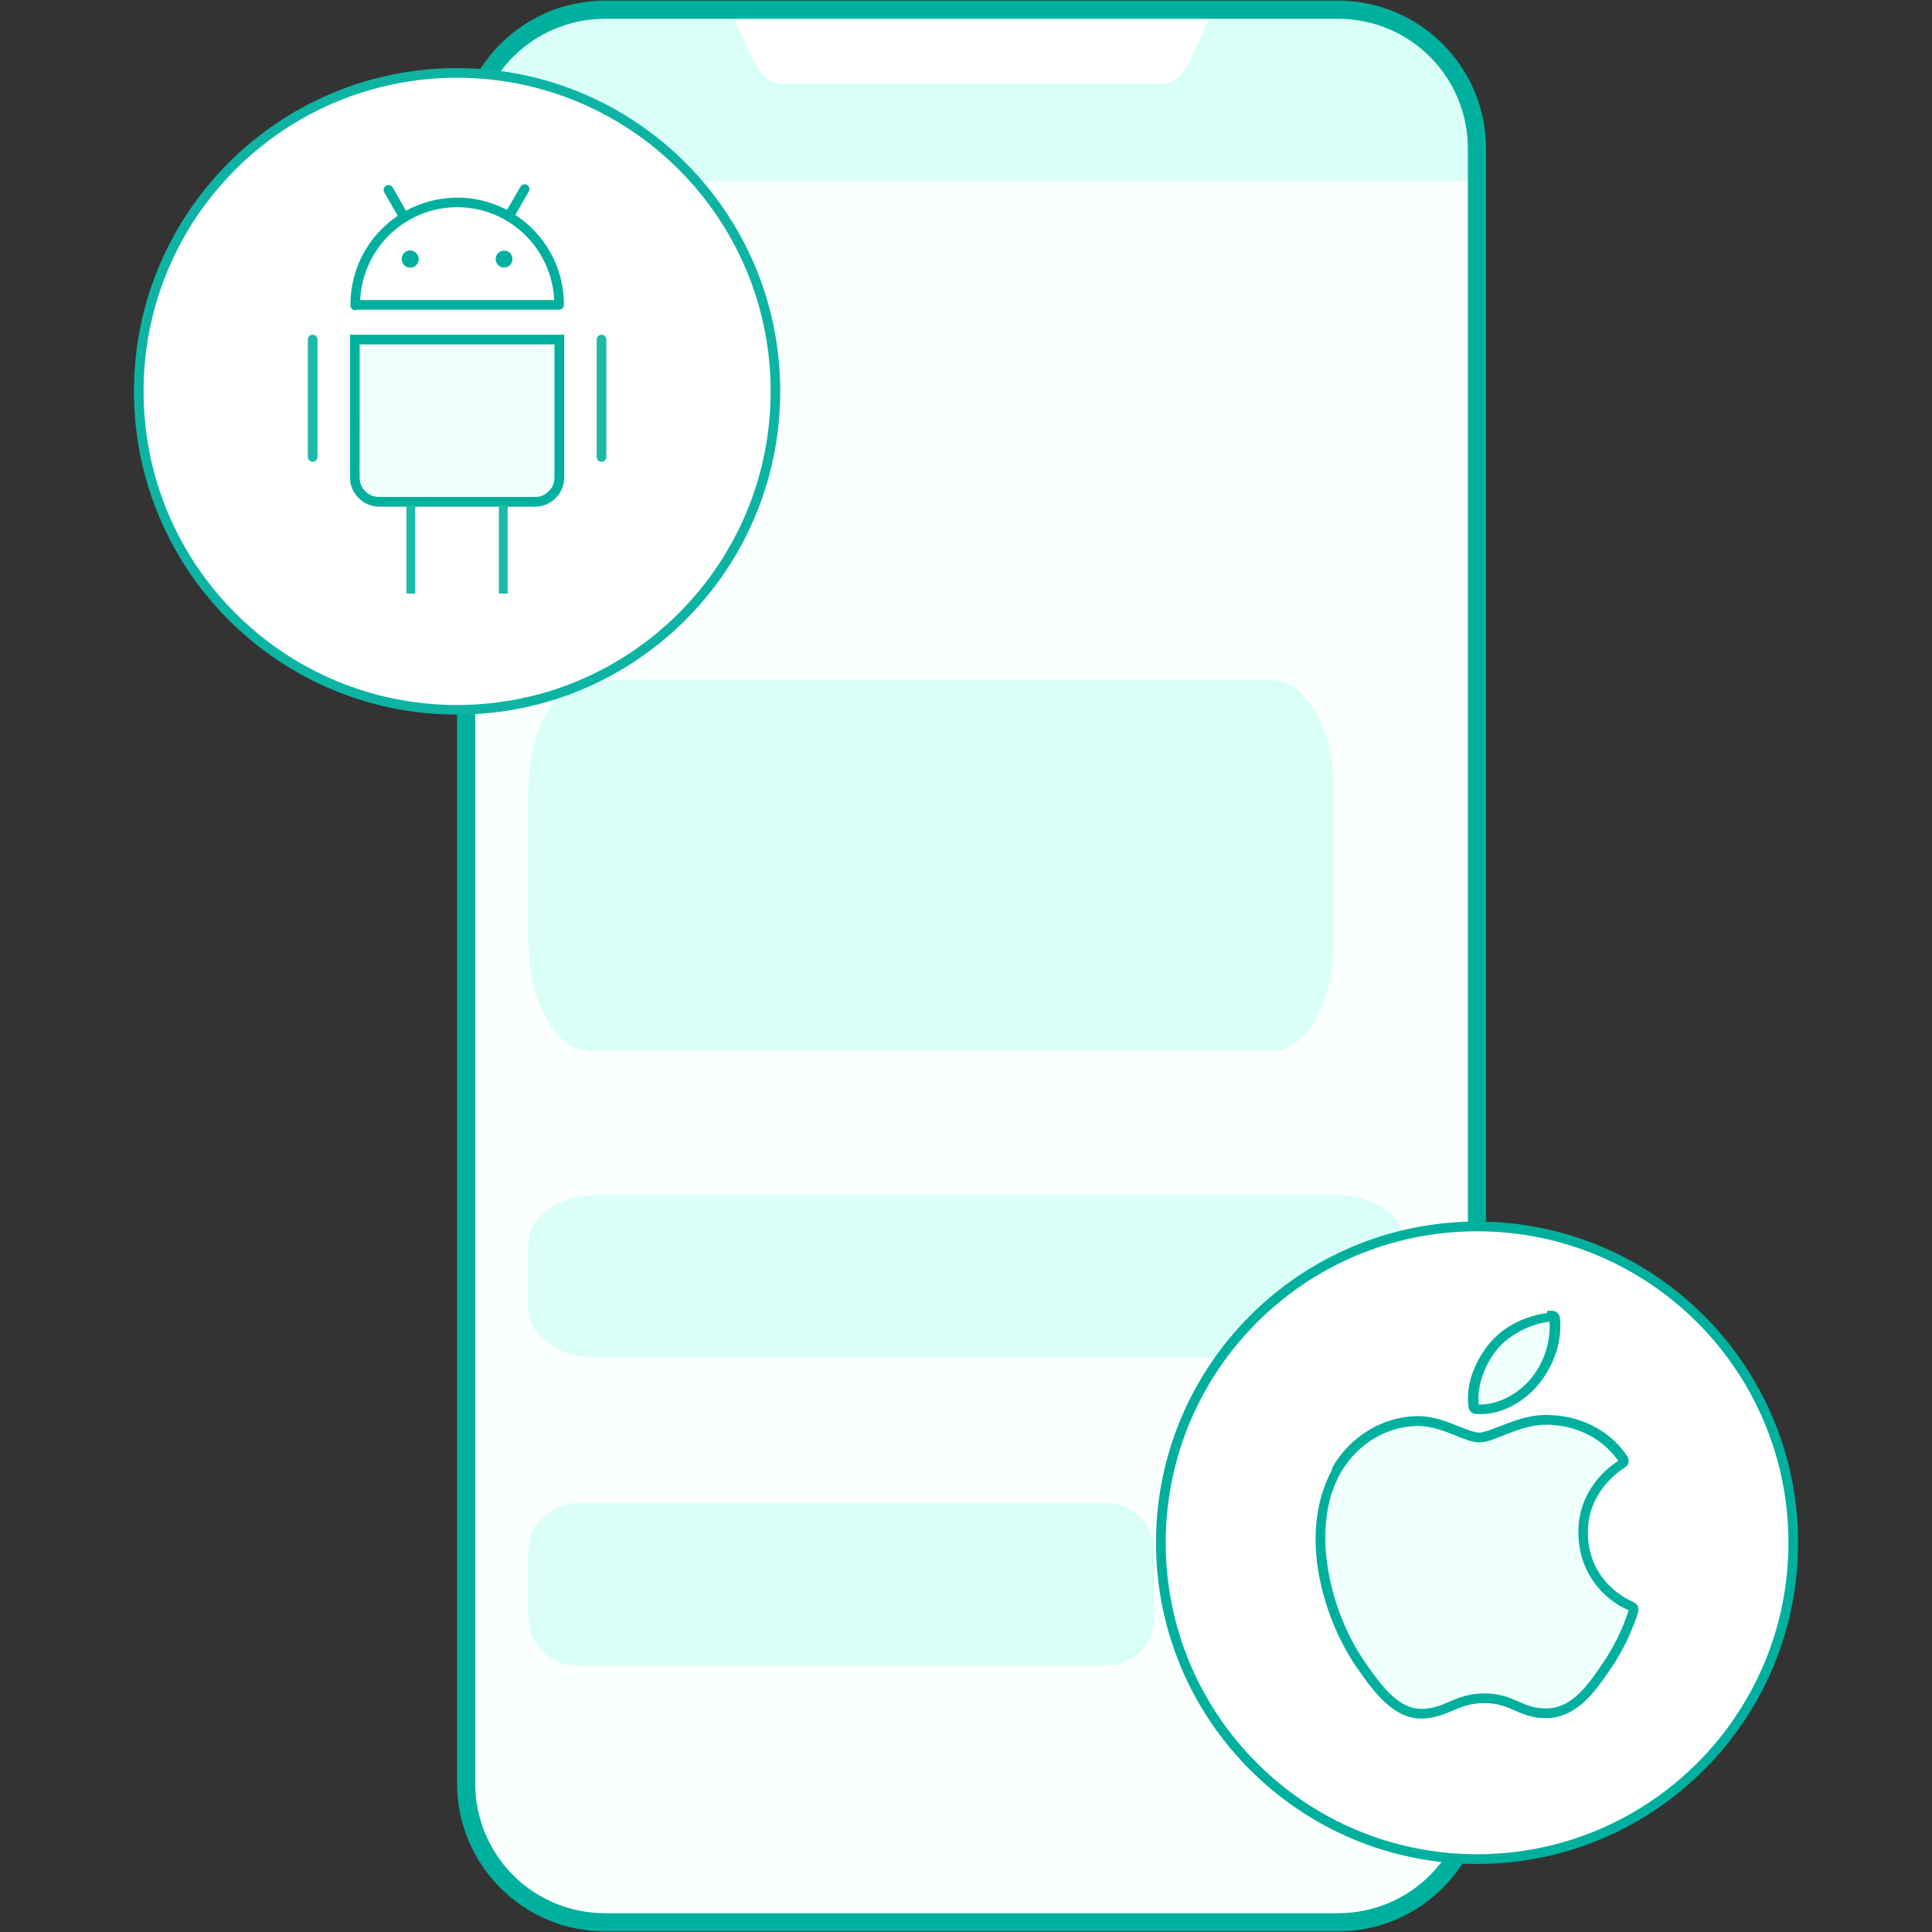 <svg xmlns='http://www.w3.org/2000/svg' class='icon icon-NativeCrossPlateForm' viewBox='0 0 32 32'><rect x="0" y="0" width="32" height="32" fill="#333333" stroke="none"/><g id='icon-NativeCrossPlateForm'><path fill='#fbfffe' d='M9.999 0.109c-1.262 0-2.278 1.028-2.278 2.305v27.077c0 1.277 1.016 2.305 2.278 2.305h12.188c1.262 0 2.278-1.028 2.278-2.305v-27.077c0-1.277-1.016-2.305-2.278-2.305z'></path><path fill='#d9fff8' d='M10.183 0.109h12.004c1.262 0 2.278 1.028 2.278 2.305v0.584h-16.559v-0.584c0-1.277 1.016-2.305 2.278-2.305z'></path><path fill='#00b09e' d='M10.026 0.010c-1.358 0-2.456 1.097-2.456 2.455v27.070c0 1.358 1.098 2.455 2.456 2.455h12.132c1.358 0 2.456-1.097 2.456-2.455v-27.070c0-1.358-1.098-2.455-2.456-2.455zM10.026 0.311h12.132c1.196 0 2.155 0.958 2.155 2.154v27.070c0 1.196-0.959 2.154-2.155 2.154h-12.132c-1.196 0-2.155-0.958-2.155-2.154v-27.070c0-1.196 0.959-2.154 2.155-2.154z'></path><path fill='#fff' d='M20.018 0.338l-0.202 0.435c-0.144 0.309-0.271 0.616-0.608 0.616h-6.228c-0.337 0-0.465-0.307-0.608-0.616l-0.202-0.435c1.701 0 5.972 0 7.85 0z'></path><path fill='#d9fff8' d='M9.776 11.269h11.291c0.567 0 1.023 0.811 1.023 1.818v2.505c0 1.007-0.456 1.818-1.023 1.818h-11.291c-0.567 0-1.023-0.811-1.023-1.818v-2.505c0-1.007 0.456-1.818 1.023-1.818z'></path><path fill='#d9fff8' d='M9.866 19.797h12.285c0.617 0 1.113 0.355 1.113 0.795v1.096c0 0.441-0.497 0.795-1.113 0.795h-12.285c-0.617 0-1.113-0.355-1.113-0.795v-1.096c0-0.441 0.497-0.795 1.113-0.795z'></path><path fill='#d9fff8' d='M9.548 24.899h8.776c0.441 0 0.795 0.355 0.795 0.795v1.096c0 0.441-0.355 0.795-0.795 0.795h-8.776c-0.441 0-0.795-0.355-0.795-0.795v-1.096c0-0.441 0.355-0.795 0.795-0.795z'></path><path fill='#fff' d='M29.702 25.553c0 0 0 0 0 0 0 2.894-2.345 5.239-5.237 5.239v0c-2.892 0-5.237-2.346-5.237-5.239 0 0 0 0 0 0v0c0-2.894 2.345-5.239 5.237-5.239v0c2.892 0 5.237 2.346 5.237 5.239v0z'></path><path fill='#effffc' d='M22.136 24.348c-0.537 0.936-0.196 2.357 0.398 3.219 0.297 0.431 0.597 0.817 1.008 0.817 0.008 0 0.016 0 0.023 0 0.193-0.008 0.333-0.067 0.468-0.125 0.152-0.065 0.308-0.132 0.554-0.132 0.234 0 0.383 0.065 0.527 0.128 0.142 0.062 0.289 0.126 0.505 0.122 0.463-0.009 0.748-0.426 0.998-0.794 0.262-0.384 0.393-0.757 0.437-0.9l0.002-0.006c0.008-0.025-0.003-0.053-0.028-0.064-0.001 0-0.003-0.002-0.004-0.002-0.082-0.033-0.797-0.352-0.805-1.221-0.007-0.706 0.537-1.080 0.646-1.148l0.005-0.003c0.012-0.007 0.020-0.020 0.023-0.034s-0-0.028-0.008-0.040c-0.375-0.552-0.951-0.635-1.182-0.645-0.034-0.003-0.068-0.005-0.103-0.005-0.272 0-0.533 0.103-0.742 0.186-0.145 0.057-0.269 0.107-0.355 0.107-0.097 0-0.222-0.050-0.368-0.108-0.194-0.078-0.415-0.165-0.648-0.165-0.006 0-0.011 0-0.016 0-0.542 0.008-1.055 0.32-1.337 0.813z'></path><path fill='#effffc' d='M25.706 21.79c-0.328 0.013-0.722 0.216-0.958 0.494-0.2 0.233-0.396 0.621-0.344 1.012 0.003 0.024 0.023 0.043 0.048 0.045 0.022 0.002 0.045 0.002 0.067 0.002 0.321 0 0.668-0.178 0.904-0.466 0.249-0.303 0.375-0.693 0.337-1.041-0.003-0.027-0.027-0.048-0.054-0.047z'></path><path fill='#fff' d='M12.843 6.482c0 2.913-2.361 5.274-5.272 5.274v0c-2.912 0-5.272-2.361-5.272-5.274v0c0 0 0 0 0-0 0-2.913 2.361-5.274 5.272-5.274v0c2.912 0 5.272 2.361 5.272 5.274 0 0 0 0 0 0v0z'></path><path fill='#fff' d='M5.884 5.050h3.371z'></path><path fill='#effffc' d='M7.316 8.312h1.269zM8.586 8.312h0.277c0.111 0 0.205-0.040 0.284-0.119s0.118-0.175 0.118-0.289v-2.279h-3.388v2.279c0 0.114 0.039 0.21 0.118 0.289s0.175 0.118 0.288 0.118h1.11z'></path><path fill='#fff' d='M5.882 5.049c0-0.936 0.756-1.695 1.689-1.695v0c0.933 0 1.689 0.759 1.689 1.695v0z'></path><path fill='#00b09e' d='M6.933 4.291c0 0 0 0 0 0 0 0.077-0.062 0.14-0.139 0.14 0 0 0 0 0 0v0c0 0 0 0 0 0-0.077 0-0.139-0.063-0.139-0.14 0 0 0 0 0 0v0c0-0.077 0.062-0.14 0.139-0.14 0 0 0 0 0 0v0c0 0 0 0 0 0 0.077 0 0.139 0.063 0.139 0.14v0z'></path><path fill='#00b09e' d='M25.603 23.436c-0.292 0-0.562 0.109-0.772 0.192-0.145 0.057-0.27 0.101-0.326 0.101-0.069 0-0.193-0.044-0.339-0.102-0.194-0.078-0.424-0.172-0.677-0.172h-0.017c-0.572 0.009-1.11 0.336-1.406 0.854-0.006 0.011 0.001 0.027-0.005 0.038l-0.005-0.002v0.002l0.005 0.002c-0.264 0.484-0.322 1.072-0.23 1.65 0.095 0.593 0.333 1.172 0.638 1.614 0.149 0.217 0.3 0.426 0.472 0.584s0.369 0.268 0.6 0.268h0.027c0.208-0.009 0.361-0.075 0.496-0.132 0.152-0.065 0.292-0.124 0.523-0.124 0.219 0 0.352 0.057 0.496 0.12 0.142 0.062 0.306 0.134 0.539 0.129 0.255-0.005 0.462-0.124 0.631-0.283s0.306-0.361 0.431-0.545c0.268-0.394 0.401-0.774 0.447-0.921l0.002-0.005c0.021-0.063-0.008-0.132-0.068-0.161 0 0-0.001-0.002-0.002-0.002s-0.001 0-0.002 0-0.001-0.002-0.002-0.002c-0.001-0-0.003-0.001-0.005-0.002l-0.003-0.002c-0-0-0.001-0.002-0.002-0.002l-0.003-0.002c-0.039-0.016-0.22-0.096-0.395-0.274-0.179-0.181-0.348-0.457-0.351-0.869-0.007-0.665 0.51-1.018 0.608-1.079l0.005-0.003c0.033-0.020 0.053-0.050 0.060-0.085s-0.001-0.072-0.020-0.101c-0.395-0.58-1.001-0.67-1.246-0.68-0.035-0.003-0.070-0.005-0.105-0.005zM25.603 23.597c0.032 0 0.064 0 0.095 0.003l0.003 0.002h0.002c0.215 0.009 0.745 0.092 1.101 0.594-0.141 0.090-0.669 0.469-0.661 1.195 0.004 0.456 0.197 0.776 0.398 0.98 0.191 0.194 0.375 0.274 0.435 0.299-0.044 0.141-0.17 0.498-0.422 0.868-0.125 0.184-0.256 0.377-0.408 0.52s-0.318 0.235-0.526 0.239c-0.2 0.004-0.33-0.053-0.472-0.115-0.144-0.063-0.31-0.134-0.559-0.134-0.26 0-0.434 0.074-0.586 0.139-0.135 0.058-0.261 0.111-0.439 0.118h-0.020c-0.181 0-0.338-0.083-0.493-0.225s-0.301-0.343-0.449-0.557c-0.289-0.42-0.519-0.981-0.609-1.548s-0.041-1.138 0.214-1.584c0.269-0.47 0.757-0.766 1.269-0.773h0.016c0.213 0 0.425 0.082 0.619 0.159 0.145 0.058 0.273 0.113 0.397 0.113 0.117 0 0.24-0.055 0.384-0.112 0.209-0.083 0.462-0.18 0.713-0.18z'></path><path fill='#00b09e' d='M25.702 21.71l-0.076 0.003v0.036c-0.337 0.040-0.706 0.208-0.939 0.482-0.212 0.247-0.42 0.65-0.364 1.074 0.008 0.061 0.059 0.11 0.121 0.115 0.024 0.002 0.050 0.003 0.074 0.003 0.351 0 0.715-0.19 0.965-0.494 0.262-0.319 0.395-0.728 0.354-1.102-0.008-0.069-0.068-0.119-0.137-0.117zM25.665 21.893c0.019 0.312-0.078 0.66-0.302 0.934-0.223 0.27-0.551 0.436-0.843 0.436-0.009 0-0.019 0-0.028 0-0.036-0.351 0.134-0.714 0.318-0.928 0.208-0.245 0.565-0.414 0.855-0.443z'></path><path fill='#00b09e' d='M5.883 4.97v0.159h3.372v-0.159z'></path><path fill='#00b09e' d='M5.797 5.545v2.359c0 0.132 0.050 0.252 0.142 0.345s0.213 0.143 0.345 0.143h2.58c0.13 0 0.248-0.051 0.34-0.143s0.142-0.213 0.142-0.345v-2.359zM5.957 5.704h3.227v2.2c0 0.095-0.029 0.168-0.095 0.233s-0.135 0.094-0.227 0.094h-2.58c-0.095 0-0.166-0.029-0.231-0.094s-0.095-0.138-0.095-0.233z'></path><path fill='#00b09e' d='M7.572 3.274c-0.976 0-1.768 0.795-1.768 1.775-0 0.003-0 0.005-0 0.008 0 0.044 0.036 0.080 0.080 0.080s0.080-0.036 0.080-0.080c0-0.003-0-0.006-0-0.009l0 0c0-0.893 0.72-1.616 1.609-1.616s1.608 0.722 1.608 1.616c0 0.044 0.036 0.080 0.080 0.080s0.080-0.036 0.080-0.080v0c0-0.979-0.793-1.775-1.768-1.775z'></path><path fill='#00b09e' d='M6.933 4.291c0 0 0 0 0 0 0 0.077-0.062 0.14-0.139 0.14v0c-0.077 0-0.139-0.063-0.139-0.14 0 0 0 0 0 0v0c0-0.077 0.062-0.14 0.139-0.14v0c0 0 0 0 0 0 0.077 0 0.139 0.063 0.139 0.14v0z'></path><path fill='#00b09e' d='M8.488 4.291c0 0 0 0 0 0 0 0.077-0.062 0.14-0.139 0.14 0 0 0 0 0 0v0c-0.077 0-0.139-0.063-0.139-0.14 0 0 0 0 0 0v0c0-0.077 0.062-0.14 0.139-0.14v0c0 0 0 0 0 0 0.077 0 0.139 0.063 0.139 0.14v0z'></path><path fill='#00b09e' d='M6.43 3.065c-0.042 0.002-0.076 0.037-0.076 0.080 0 0.015 0.004 0.030 0.012 0.042l-0-0 0.26 0.454c0.014 0.024 0.040 0.040 0.070 0.040 0.044 0 0.080-0.036 0.080-0.080 0-0.015-0.004-0.029-0.011-0.041l0 0-0.26-0.454c-0.014-0.025-0.040-0.041-0.070-0.041-0.001 0-0.003 0-0.004 0h0z'></path><path fill='#00b09e' d='M8.683 3.052c-0.027 0.002-0.050 0.018-0.063 0.041l-0 0-0.261 0.452c-0.007 0.012-0.011 0.026-0.011 0.041 0 0.044 0.036 0.080 0.080 0.080 0.030 0 0.056-0.016 0.069-0.040l0-0 0.261-0.454c0.007-0.011 0.011-0.025 0.011-0.040 0-0.044-0.036-0.080-0.080-0.080-0.002 0-0.004 0-0.007 0l0-0z'></path><path fill='#1dbaaa' d='M5.17 5.545c-0.040 0.005-0.071 0.038-0.071 0.079 0 0.001 0 0.002 0 0.003v-0 1.935c-0 0.003-0 0.005-0 0.008 0 0.044 0.036 0.080 0.080 0.080s0.080-0.036 0.080-0.080c0-0.003-0-0.006-0-0.009l0 0v-1.935c0-0.001 0-0.002 0-0.002 0-0.044-0.036-0.080-0.080-0.080-0.003 0-0.006 0-0.009 0l0-0z'></path><path fill='#1dbaaa' d='M9.954 5.545c-0.040 0.005-0.071 0.038-0.071 0.079 0 0.001 0 0.002 0 0.003v-0 1.935c-0 0.003-0 0.005-0 0.008 0 0.044 0.036 0.080 0.080 0.080s0.080-0.036 0.080-0.080c0-0.003-0-0.006-0-0.009l0 0v-1.935c0-0.001 0-0.002 0-0.002 0-0.044-0.036-0.080-0.080-0.080-0.003 0-0.006 0-0.009 0l0-0z'></path><path fill='none' stroke='#1dbaaa' stroke-width='0.146' d='M8.336 9.832v-1.47'></path><path fill='none' stroke='#1dbaaa' stroke-width='0.146' d='M6.805 9.832v-1.47'></path><path fill='#00b09e' d='M24.465 20.233c-2.936 0-5.318 2.383-5.318 5.32s2.382 5.32 5.318 5.32c2.936 0 5.317-2.383 5.317-5.32s-2.381-5.32-5.317-5.32zM24.465 20.394c2.849 0 5.157 2.309 5.157 5.159s-2.308 5.159-5.157 5.159c-2.849 0-5.157-2.309-5.157-5.159s2.308-5.159 5.157-5.159z'></path><path fill='#0db4a3' d='M7.57 1.128c-2.955 0-5.351 2.398-5.351 5.354s2.396 5.354 5.351 5.354c2.955 0 5.353-2.398 5.353-5.354s-2.398-5.354-5.353-5.354zM7.57 1.288c2.869 0 5.194 2.324 5.194 5.194s-2.325 5.195-5.194 5.195c-2.869 0-5.192-2.325-5.192-5.195s2.324-5.194 5.192-5.194z'></path></g></svg>